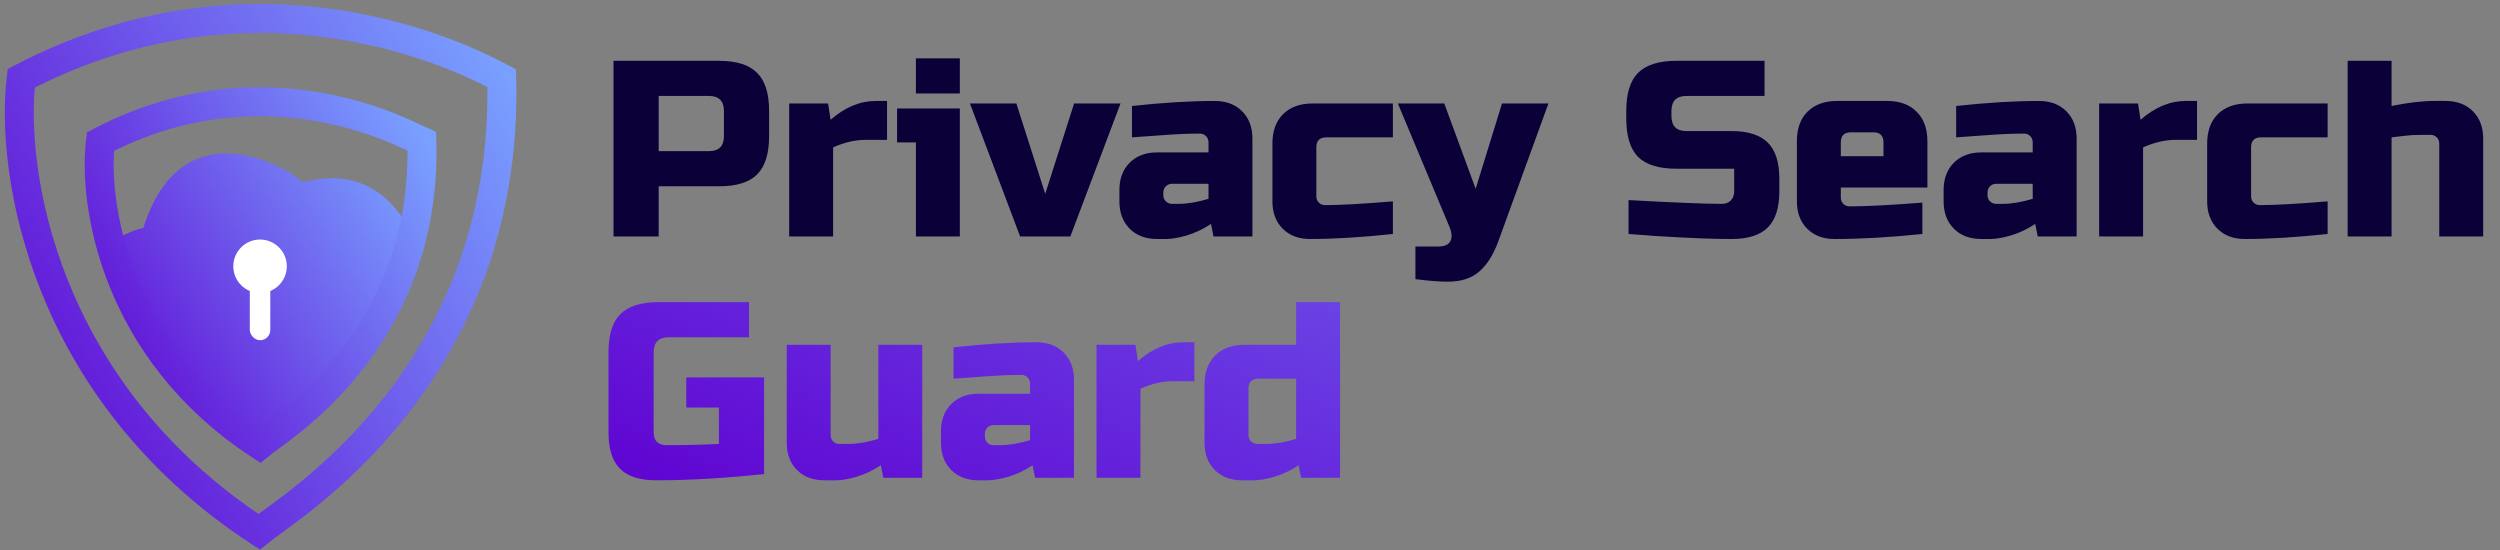 <svg width="259" height="57" viewBox="0 0 259 57" fill="none" xmlns="http://www.w3.org/2000/svg">
<rect x="0" y="0" width="259" height="57" fill="#808080" stroke="none"/>
<path d="M27.012 46.341C16.149 39.019 12.083 29.137 11.408 25.11C12.108 24.685 13.778 23.79 14.858 23.61C18.76 11.156 29.488 17.083 31.363 18.884C39.166 16.783 42.166 23.085 42.842 24.735C37.29 39.815 31.738 42.515 27.012 46.341Z" fill="url(#paint0_linear_1344_194)"/>
<path d="M26.834 55.085C4.367 40.38 1.049 17.641 2.197 8.109C28.111 -5.422 50.449 7.313 51.981 8.109C52.747 39.129 29.77 52.66 26.834 55.085Z" stroke="url(#paint1_linear_1344_194)" stroke-width="3"/>
<path d="M26.889 46.094C11.86 36.257 9.64 21.045 10.408 14.669C27.743 5.618 42.542 14.185 43.711 14.669C44.224 35.42 28.853 44.471 26.889 46.094Z" stroke="url(#paint2_linear_1344_194)" stroke-width="3"/>
<circle cx="26.941" cy="27.586" r="2.771" fill="white"/>
<rect x="25.879" y="29.118" width="2.124" height="6.129" rx="1.062" fill="white"/>
<path d="M63.56 6.3H74.48C76.3 6.3 77.617 6.716 78.432 7.548C79.264 8.363 79.68 9.68 79.68 11.5V14.1C79.68 15.92 79.264 17.246 78.432 18.078C77.617 18.893 76.3 19.3 74.48 19.3H68.24V24.5H63.56V6.3ZM75 11.5C75 10.46 74.48 9.94 73.44 9.94H68.24V15.66H73.44C74.48 15.66 75 15.14 75 14.1V11.5ZM89.689 14.49C88.597 14.49 87.47 14.75 86.309 15.27V24.5H81.759V10.72H85.789L86.049 12.41C87.54 11.11 89.1 10.46 90.729 10.46H91.899V14.49H89.689ZM99.438 11.24V24.5H94.888V14.75H92.938V11.24H99.438ZM94.888 6.04H99.438V9.68H94.888V6.04ZM111.276 10.72H116.086L110.886 24.5H105.686L100.486 10.72H105.296L108.286 20.08L111.276 10.72ZM122.08 21.12C122.999 21.12 124.039 20.947 125.2 20.6V19.04H121.43C121.17 19.04 120.954 19.127 120.78 19.3C120.607 19.473 120.52 19.69 120.52 19.95V20.21C120.52 20.47 120.607 20.687 120.78 20.86C120.954 21.033 121.17 21.12 121.43 21.12H122.08ZM117.27 10.98C120.442 10.633 123.302 10.46 125.85 10.46C127.029 10.46 127.974 10.815 128.684 11.526C129.395 12.237 129.75 13.181 129.75 14.36V24.5H125.72L125.46 23.2C124.646 23.737 123.805 24.136 122.938 24.396C122.089 24.639 121.37 24.76 120.78 24.76H119.87C118.692 24.76 117.747 24.405 117.036 23.694C116.326 22.983 115.97 22.039 115.97 20.86V19.69C115.97 18.511 116.326 17.567 117.036 16.856C117.747 16.145 118.692 15.79 119.87 15.79H125.2V14.75C125.2 14.49 125.114 14.273 124.94 14.1C124.767 13.927 124.55 13.84 124.29 13.84C123.164 13.84 121.916 13.892 120.546 13.996C119.194 14.1 118.102 14.178 117.27 14.23V10.98ZM144.303 24.24C141.062 24.587 138.202 24.76 135.723 24.76C134.545 24.76 133.6 24.405 132.889 23.694C132.179 22.983 131.823 22.039 131.823 20.86V14.88C131.823 13.58 132.187 12.566 132.915 11.838C133.661 11.093 134.683 10.72 135.983 10.72H144.303V14.23H137.413C136.72 14.23 136.373 14.577 136.373 15.27V20.34C136.373 20.6 136.46 20.817 136.633 20.99C136.807 21.163 137.023 21.25 137.283 21.25C138.843 21.25 141.183 21.12 144.303 20.86V24.24ZM150.018 29.18C149.099 29.18 147.973 29.093 146.638 28.92V25.54H148.978C149.637 25.54 150.061 25.358 150.252 24.994C150.46 24.63 150.425 24.119 150.148 23.46L144.818 10.72H149.628L152.878 19.56L155.608 10.72H160.418L155.218 25.02C154.715 26.389 154.065 27.421 153.268 28.114C152.471 28.825 151.387 29.18 150.018 29.18ZM168.715 20.73C173.465 20.99 176.68 21.12 178.361 21.12C178.76 21.12 179.072 21.007 179.297 20.782C179.54 20.539 179.661 20.219 179.661 19.82V17.48H173.681C171.861 17.48 170.535 17.073 169.703 16.258C168.889 15.426 168.481 14.1 168.481 12.28V11.5C168.481 9.68 168.889 8.363 169.703 7.548C170.535 6.716 171.861 6.3 173.681 6.3H182.807V9.94H174.721C173.681 9.94 173.161 10.46 173.161 11.5V12.02C173.161 13.06 173.681 13.58 174.721 13.58H179.401C181.1 13.58 182.348 13.979 183.145 14.776C183.943 15.573 184.341 16.821 184.341 18.52V19.82C184.341 21.519 183.943 22.767 183.145 23.564C182.348 24.361 181.1 24.76 179.401 24.76C178.517 24.76 177.581 24.743 176.593 24.708L174.201 24.604C172.433 24.517 170.605 24.396 168.715 24.24V20.73ZM191.749 13.71C191.056 13.71 190.709 14.057 190.709 14.75V16.18H195.129V14.75C195.129 14.057 194.782 13.71 194.089 13.71H191.749ZM199.159 24.24C195.814 24.587 192.78 24.76 190.059 24.76C188.88 24.76 187.936 24.405 187.225 23.694C186.514 22.983 186.159 22.039 186.159 20.86V14.62C186.159 13.32 186.523 12.306 187.251 11.578C187.996 10.833 189.019 10.46 190.319 10.46H195.519C196.819 10.46 197.833 10.833 198.561 11.578C199.306 12.306 199.679 13.32 199.679 14.62V19.43H190.709V20.47C190.709 20.73 190.796 20.947 190.969 21.12C191.142 21.293 191.359 21.38 191.619 21.38C193.335 21.38 195.848 21.25 199.159 20.99V24.24ZM207.469 21.12C208.388 21.12 209.428 20.947 210.589 20.6V19.04H206.819C206.559 19.04 206.342 19.127 206.169 19.3C205.996 19.473 205.909 19.69 205.909 19.95V20.21C205.909 20.47 205.996 20.687 206.169 20.86C206.342 21.033 206.559 21.12 206.819 21.12H207.469ZM202.659 10.98C205.831 10.633 208.691 10.46 211.239 10.46C212.418 10.46 213.362 10.815 214.073 11.526C214.784 12.237 215.139 13.181 215.139 14.36V24.5H211.109L210.849 23.2C210.034 23.737 209.194 24.136 208.327 24.396C207.478 24.639 206.758 24.76 206.169 24.76H205.259C204.08 24.76 203.136 24.405 202.425 23.694C201.714 22.983 201.359 22.039 201.359 20.86V19.69C201.359 18.511 201.714 17.567 202.425 16.856C203.136 16.145 204.08 15.79 205.259 15.79H210.589V14.75C210.589 14.49 210.502 14.273 210.329 14.1C210.156 13.927 209.939 13.84 209.679 13.84C208.552 13.84 207.304 13.892 205.935 13.996C204.583 14.1 203.491 14.178 202.659 14.23V10.98ZM225.402 14.49C224.31 14.49 223.183 14.75 222.022 15.27V24.5H217.472V10.72H221.502L221.762 12.41C223.253 11.11 224.813 10.46 226.442 10.46H227.612V14.49H225.402ZM241.143 24.24C237.902 24.587 235.042 24.76 232.563 24.76C231.384 24.76 230.44 24.405 229.729 23.694C229.018 22.983 228.663 22.039 228.663 20.86V14.88C228.663 13.58 229.027 12.566 229.755 11.838C230.5 11.093 231.523 10.72 232.823 10.72H241.143V14.23H234.253C233.56 14.23 233.213 14.577 233.213 15.27V20.34C233.213 20.6 233.3 20.817 233.473 20.99C233.646 21.163 233.863 21.25 234.123 21.25C235.683 21.25 238.023 21.12 241.143 20.86V24.24ZM247.768 10.98C249.449 10.633 250.923 10.46 252.188 10.46H253.358C254.537 10.46 255.481 10.815 256.192 11.526C256.903 12.237 257.258 13.181 257.258 14.36V24.5H252.708V14.88C252.708 14.62 252.621 14.403 252.448 14.23C252.275 14.057 252.058 13.97 251.798 13.97H250.888C250.229 13.97 249.623 14.005 249.068 14.074C248.531 14.143 248.097 14.195 247.768 14.23V24.5H243.218V6.3H247.768V10.98Z" fill="#0C0038"/>
<path d="M79.16 49.11C75.104 49.543 71.377 49.76 67.98 49.76C66.281 49.76 65.033 49.361 64.236 48.564C63.439 47.767 63.04 46.519 63.04 44.82V36.5C63.04 34.68 63.447 33.363 64.262 32.548C65.094 31.716 66.42 31.3 68.24 31.3H77.6V34.94H69.28C68.24 34.94 67.72 35.46 67.72 36.5V44.82C67.72 45.219 67.833 45.539 68.058 45.782C68.301 46.007 68.621 46.12 69.02 46.12C71.013 46.12 72.833 46.077 74.48 45.99V42.22H71.1V39.1H79.16V49.11ZM87.875 45.99C88.794 45.99 89.834 45.817 90.995 45.47V35.72H95.545V49.5H91.515L91.255 48.2C90.44 48.737 89.6 49.136 88.733 49.396C87.884 49.639 87.164 49.76 86.575 49.76H85.405C84.226 49.76 83.282 49.405 82.571 48.694C81.86 47.983 81.505 47.039 81.505 45.86V35.72H86.055V45.08C86.055 45.34 86.142 45.557 86.315 45.73C86.488 45.903 86.705 45.99 86.965 45.99H87.875ZM103.596 46.12C104.515 46.12 105.555 45.947 106.716 45.6V44.04H102.946C102.686 44.04 102.469 44.127 102.296 44.3C102.123 44.473 102.036 44.69 102.036 44.95V45.21C102.036 45.47 102.123 45.687 102.296 45.86C102.469 46.033 102.686 46.12 102.946 46.12H103.596ZM98.786 35.98C101.958 35.633 104.818 35.46 107.366 35.46C108.545 35.46 109.489 35.815 110.2 36.526C110.911 37.237 111.266 38.181 111.266 39.36V49.5H107.236L106.976 48.2C106.161 48.737 105.321 49.136 104.454 49.396C103.605 49.639 102.885 49.76 102.296 49.76H101.386C100.207 49.76 99.263 49.405 98.552 48.694C97.841 47.983 97.486 47.039 97.486 45.86V44.69C97.486 43.511 97.841 42.567 98.552 41.856C99.263 41.145 100.207 40.79 101.386 40.79H106.716V39.75C106.716 39.49 106.629 39.273 106.456 39.1C106.283 38.927 106.066 38.84 105.806 38.84C104.679 38.84 103.431 38.892 102.062 38.996C100.71 39.1 99.618 39.178 98.786 39.23V35.98ZM121.529 39.49C120.437 39.49 119.31 39.75 118.149 40.27V49.5H113.599V35.72H117.629L117.889 37.41C119.379 36.11 120.939 35.46 122.569 35.46H123.739V39.49H121.529ZM134.8 49.5L134.54 48.2C133.725 48.737 132.885 49.136 132.018 49.396C131.169 49.639 130.449 49.76 129.86 49.76H128.69C127.511 49.76 126.567 49.405 125.856 48.694C125.145 47.983 124.79 47.039 124.79 45.86V39.88C124.79 38.58 125.154 37.566 125.882 36.838C126.627 36.093 127.65 35.72 128.95 35.72H134.28V31.3H138.83V49.5H134.8ZM131.16 45.99C132.079 45.99 133.119 45.817 134.28 45.47V39.23H130.38C129.687 39.23 129.34 39.577 129.34 40.27V45.08C129.34 45.34 129.427 45.557 129.6 45.73C129.773 45.903 129.99 45.99 130.25 45.99H131.16Z" fill="url(#paint3_linear_1344_194)"/>
<defs>
<linearGradient id="paint0_linear_1344_194" x1="9.439" y1="41.654" x2="43.545" y2="20.007" gradientUnits="userSpaceOnUse">
<stop stop-color="#5F01D1"/>
<stop offset="1" stop-color="#799FFF"/>
</linearGradient>
<linearGradient id="paint1_linear_1344_194" x1="-1.132" y1="46.899" x2="55.906" y2="13.923" gradientUnits="userSpaceOnUse">
<stop stop-color="#5F01D1"/>
<stop offset="1" stop-color="#799FFF"/>
</linearGradient>
<linearGradient id="paint2_linear_1344_194" x1="8.181" y1="40.619" x2="46.331" y2="18.557" gradientUnits="userSpaceOnUse">
<stop stop-color="#5F01D1"/>
<stop offset="1" stop-color="#799FFF"/>
</linearGradient>
<linearGradient id="paint3_linear_1344_194" x1="49.66" y1="45.802" x2="93.322" y2="-59.959" gradientUnits="userSpaceOnUse">
<stop stop-color="#5F01D1"/>
<stop offset="1" stop-color="#799FFF"/>
</linearGradient>
</defs>
</svg>
